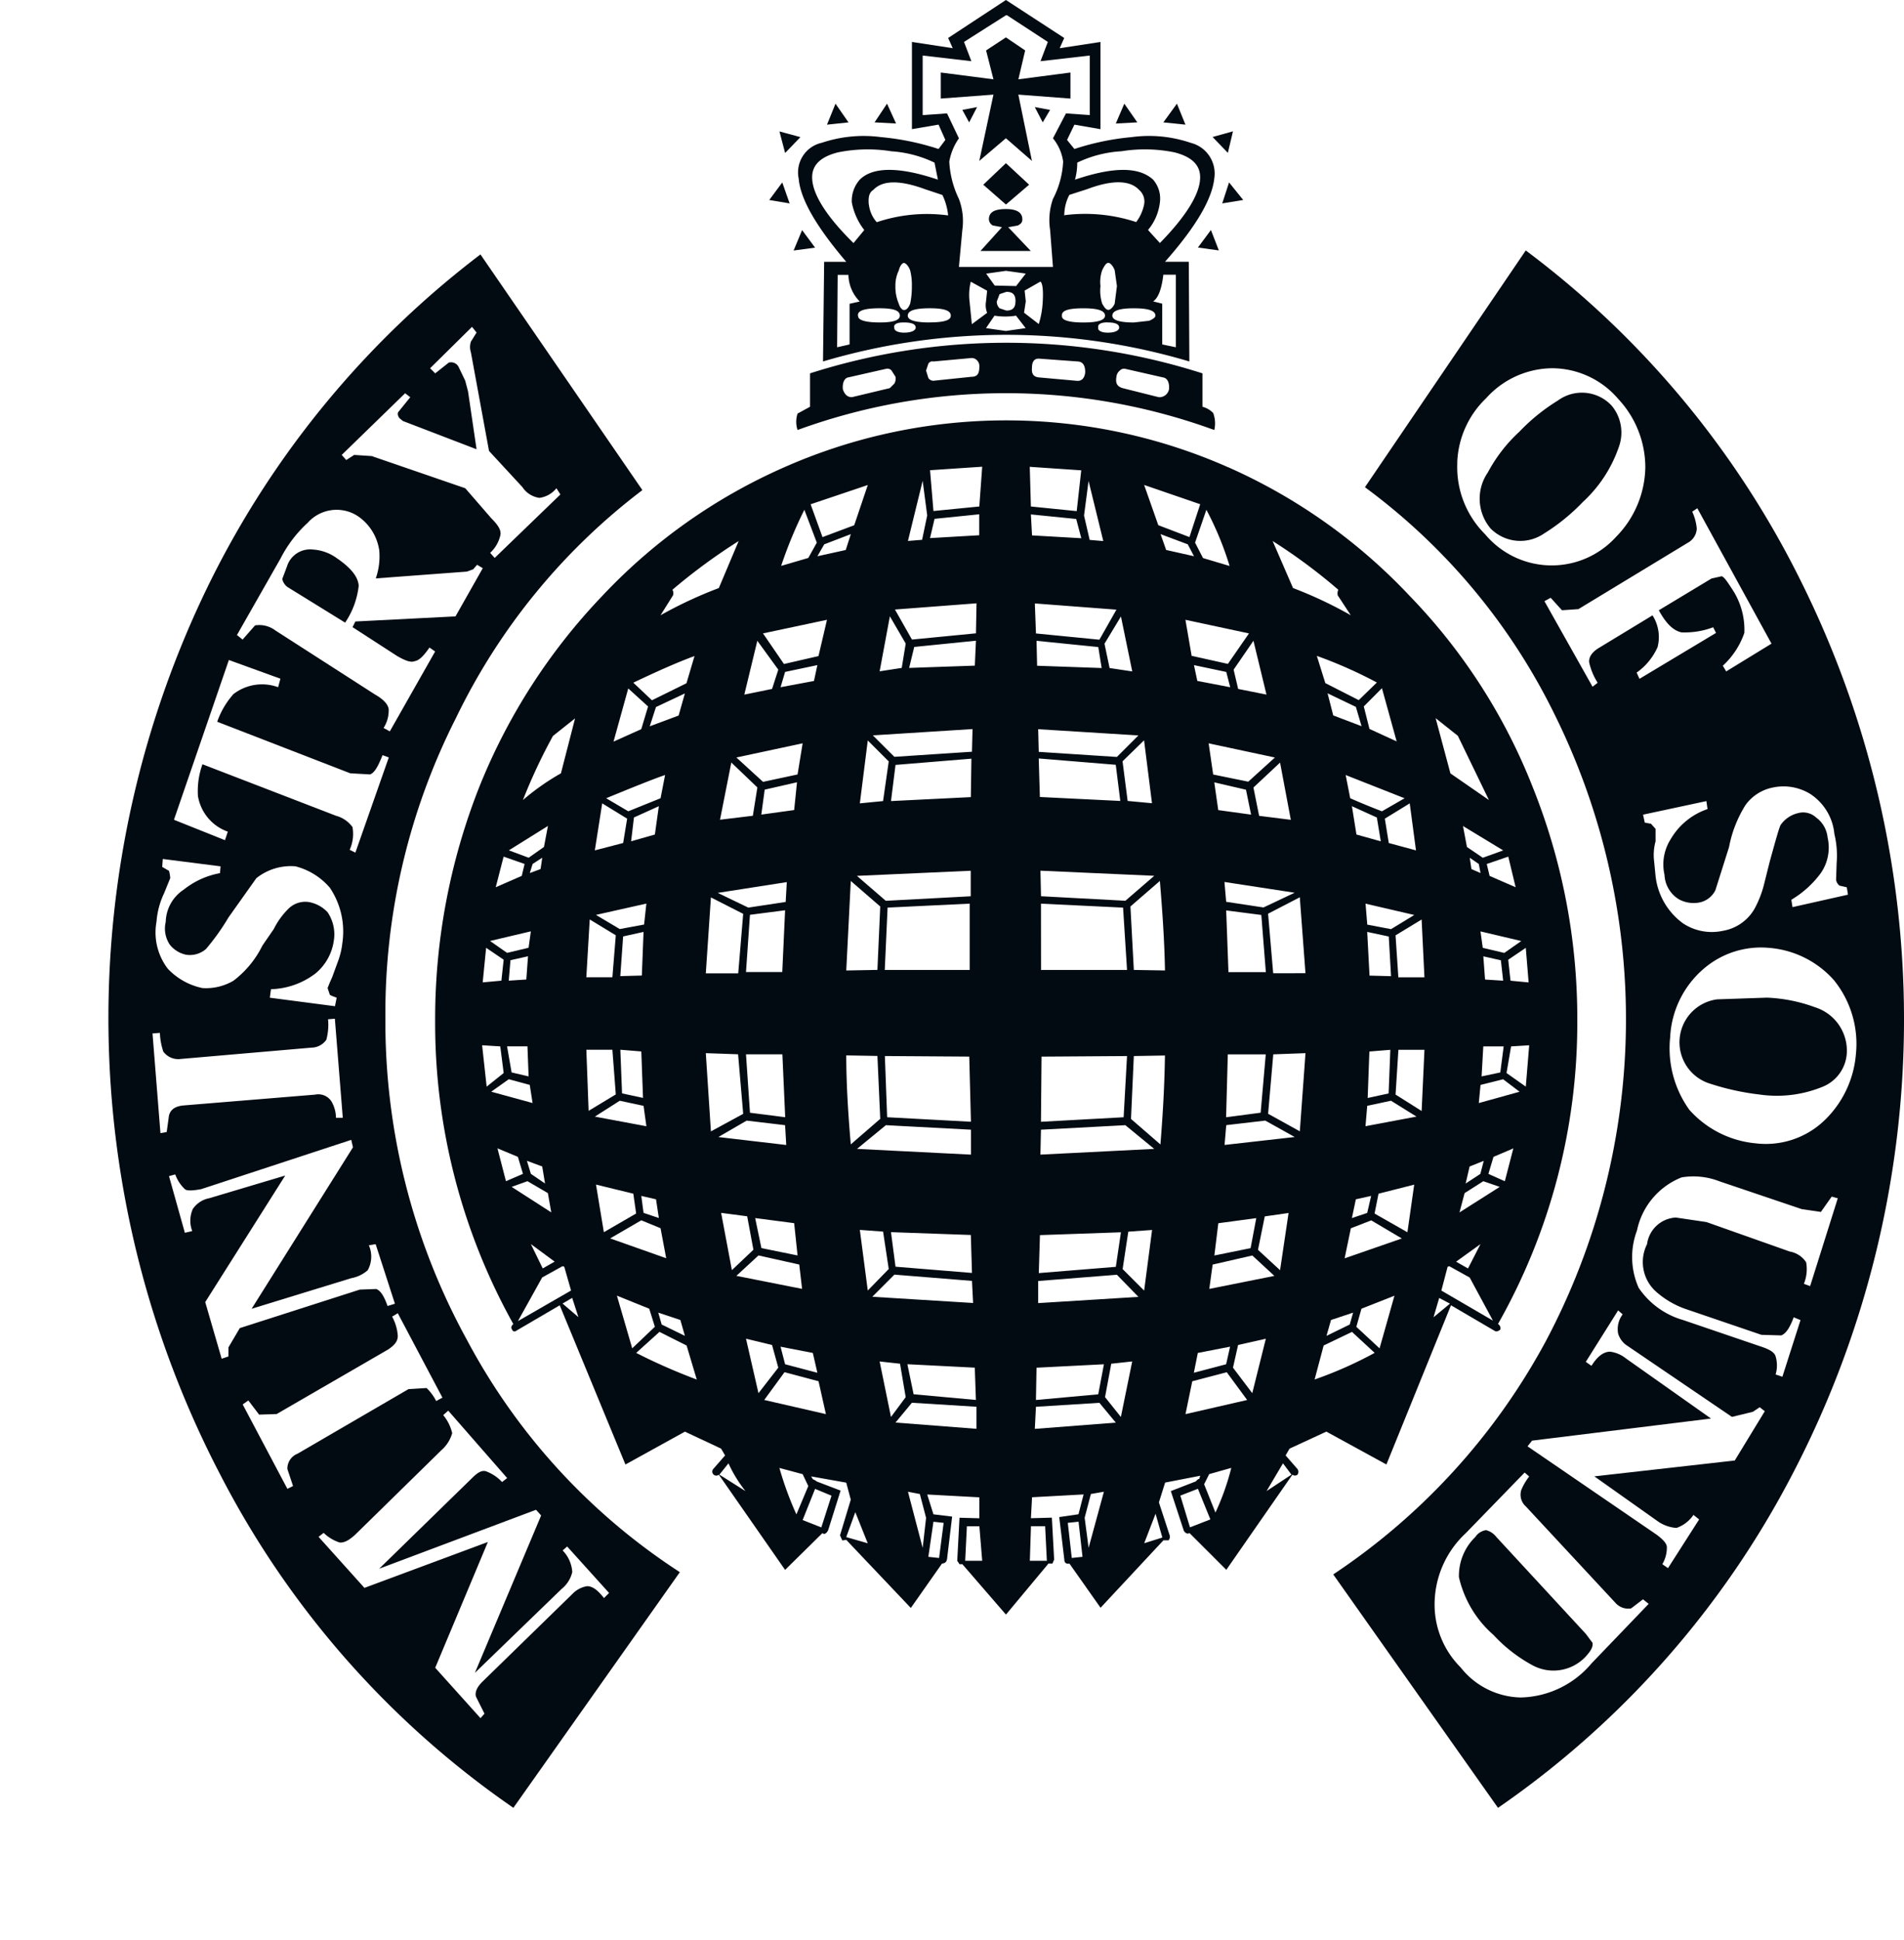 <svg xmlns="http://www.w3.org/2000/svg" width="89.555" height="91.213" viewBox="0 0 89.555 91.213"><g transform="translate(0 -7.007)"><path d="M0,192.756Z" transform="translate(0 -94.536)" fill="#030b12" fill-rule="evenodd"/><path d="M112.067,16.933l-.639.879,1.04.107Zm2.637,1.3-.96.267.719.746.24-1.013Z" transform="translate(-56.71 -5.052)" fill="#030b12" fill-rule="evenodd"/><path d="M94.911,13.719a6.092,6.092,0,0,0-2.77-.266,12.059,12.059,0,0,0-2.691.559l-.346-.426.346-.719,1.225.213v-4.1l-1.917.293.213-.48L86.229,7.007,83.512,8.792l.214.48-1.918-.293v4.1l1.252-.213.32.719-.32.426a12.287,12.287,0,0,0-2.717-.559,6.184,6.184,0,0,0-2.77.266A1.425,1.425,0,0,0,76.481,15.4c.08.985.852,2.29,2.237,3.915H77.679L77.625,24A30.368,30.368,0,0,1,86.2,22.748h.107A30.323,30.323,0,0,1,94.857,24l-.027-4.688H93.712q2.157-2.437,2.317-3.915a1.489,1.489,0,0,0-1.118-1.678ZM88.2,8.978l-.345.906,2.316-.266v2.8l-1.118-.08-.612,1.172a2.2,2.2,0,0,1,.479,1.092,4.226,4.226,0,0,1-.479,1.758,3,3,0,0,0-.133,1.465l.133,1.731H84.018l.16-1.731a2.962,2.962,0,0,0-.16-1.465,4.54,4.54,0,0,1-.453-1.758,2.724,2.724,0,0,1,.453-1.092l-.559-1.172-1.146.08v-2.8l2.291.266-.346-.906,1.971-1.252h.053L88.2,8.978Zm1.386,5.673a5.535,5.535,0,0,1,2.077-.533,6.958,6.958,0,0,1,2.5.053c.826.213,1.225.612,1.2,1.225-.027.746-.666,1.785-1.892,3.036l-.559-.613a2.455,2.455,0,0,0,.559-1.3,1.354,1.354,0,0,0-.319-1.066c-.666-.612-1.865-.612-3.675,0a2.957,2.957,0,0,0,.106-.8Zm-.373,1.518.826-.266c1.2-.453,2.024-.426,2.449.027a.722.722,0,0,1,.24.692,2.038,2.038,0,0,1-.372.825,7.675,7.675,0,0,0-3.409-.319l.027-.027A2.1,2.1,0,0,1,89.212,16.169Zm-2.051,3.7-.454.586L85.7,20.431l-.4-.559.932-.133Zm-.054.8.746-.426c.107.107.133.426.107.932a4.285,4.285,0,0,1-.187,1.066l-.692-.533.081-.533-.054-.506Zm3.648-.959c.107-.213.187-.346.294-.346.08,0,.213.133.294.346l.106.746-.106.825c-.081.187-.214.293-.294.293-.107,0-.187-.107-.294-.293a2.029,2.029,0,0,1-.08-.825A1.659,1.659,0,0,1,90.756,19.712Zm2.877.213h.587v3.409l-.64-.133V21.283l-.426-.107c.24-.16.4-.586.479-1.252ZM92.248,21.5c.665,0,1.012.107,1.012.347,0,.08-.107.16-.294.24l-.718.08c-.666,0-1.013-.107-1.013-.32,0-.24.346-.347,1.013-.347Zm-1.226.666c.346,0,.533.08.533.24,0,.133-.187.24-.533.24-.319,0-.48-.107-.453-.24C90.543,22.242,90.7,22.162,91.022,22.162ZM89.877,21.5c.665,0,1.012.107,1.012.347,0,.213-.346.32-1.012.32-.692,0-1.039-.107-1.013-.32C88.839,21.6,89.185,21.5,89.877,21.5Zm-3.2-.319c0,.293-.133.426-.427.426l-.319-.107a.439.439,0,0,1-.133-.319l.133-.346.319-.107C86.548,20.724,86.681,20.856,86.681,21.176Zm.48,1.252-.933.133-.932-.133.4-.586a3.2,3.2,0,0,0,1.012,0Zm-7.378-5.806c-.027-.319,0-.559.213-.692.426-.453,1.225-.479,2.45-.027l.8.266a2.877,2.877,0,0,1,.266.933v.027a7.415,7.415,0,0,0-3.355.319A1.515,1.515,0,0,1,79.783,16.622Zm-.426-1.172a1.493,1.493,0,0,0-.373,1.066,3.01,3.01,0,0,0,.586,1.3l-.506.613c-1.278-1.252-1.918-2.291-1.944-3.036-.027-.613.373-1.012,1.2-1.225a7.041,7.041,0,0,1,2.53-.053,5.509,5.509,0,0,1,2.024.533l.16.8c-1.811-.613-3.063-.613-3.676,0Zm-1.038,4.474h.506a1.823,1.823,0,0,0,.533,1.252l-.479.107V23.2l-.586.133Zm2.876-.213c.053-.213.16-.346.24-.346s.213.133.293.346a2.749,2.749,0,0,1,.08.746,3.759,3.759,0,0,1-.08.825c-.08.187-.16.293-.293.293-.08,0-.187-.107-.24-.293a1.984,1.984,0,0,1-.16-.825A1.62,1.62,0,0,1,81.195,19.712Zm3.382.533.772.426-.053.506a.981.981,0,0,0,.053.533l-.719.533-.107-1.066A2.583,2.583,0,0,1,84.577,20.244Zm-3.6,2.157c-.027-.16.134-.24.453-.24q.559,0,.559.24c0,.133-.187.24-.559.24C81.115,22.641,80.955,22.534,80.982,22.4Zm1.678-.24q-1.039,0-1.039-.32c0-.24.347-.347,1.039-.347.665,0,.985.107.985.347C83.645,22.055,83.325,22.162,82.66,22.162Zm-3.382-.32c-.027-.24.319-.347,1.012-.347.666,0,.959.107.959.347,0,.213-.293.32-.959.32C79.6,22.162,79.251,22.055,79.277,21.842Z" transform="translate(-38.915 0)" fill="#030b12" fill-rule="evenodd"/><path d="M99.836,17.391l-.719-.133.373.719.346-.586Z" transform="translate(-50.445 -5.217)" fill="#030b12" fill-rule="evenodd"/><path d="M96.212,13.463V12.238l-2.449.32.319-1.359-.906-.612-.932.612.346,1.359-2.477-.32v1.225l2.477-.186-.666,3.116,1.252-1.065L94.4,16.393l-.639-3.116Zm-2.263,5.674c0-.32-.267-.48-.772-.48-.559,0-.8.16-.8.48a.339.339,0,0,0,.187.293l.426.08-1.012,1.119h2.37L93.284,19.51l.453-.08c.159-.081.213-.161.213-.293Zm.319-1.625L93.177,16.5l-1.066,1.013,1.066.932Z" transform="translate(-45.863 -1.822)" fill="#030b12" fill-rule="evenodd"/><path d="M84.081,17.226l.32.586.373-.719Zm7.618-.293-.4.933,1.012-.054-.612-.879Zm5.592,4.528-.665-.826-.321.986Zm-1.145,2.371-.373-.96-.612.825.985.134Zm-.213,8.442a1.4,1.4,0,0,0-.054-.8,1.1,1.1,0,0,0-.505-.293V29.611a30.328,30.328,0,0,0-18.458,0v1.571l-.586.32a1.241,1.241,0,0,0,0,.772,28.61,28.61,0,0,1,19.6,0ZM93.509,29.8c.213.027.319.24.293.559a.462.462,0,0,1-.48.373l-1.7-.426c-.267-.08-.346-.24-.293-.532a.409.409,0,0,1,.159-.293.27.27,0,0,1,.267-.08Zm-3.969-.745c.213.027.32.187.32.506-.027.267-.16.426-.4.4l-1.785-.16c-.24-.027-.346-.16-.319-.453,0-.32.133-.453.373-.426ZM84.773,29a.388.388,0,0,1,.106.32c0,.32-.106.453-.373.453l-1.785.186a.283.283,0,0,1-.24-.133l-.106-.346.106-.32a.216.216,0,0,1,.24-.107l1.757-.16A.343.343,0,0,1,84.773,29Zm-4.288.4a.256.256,0,0,1,.267.08l.186.293a.479.479,0,0,1-.054.319l-.213.213-1.785.426c-.213,0-.346-.133-.426-.373-.027-.319.08-.532.266-.559Z" transform="translate(-38.817 -5.052)" fill="#030b12" fill-rule="evenodd"/><path d="M78.993,49.462a25.826,25.826,0,0,0-20.907,0,26.21,26.21,0,0,0-8.55,6.046,28.1,28.1,0,0,0-5.78,8.976,29.68,29.68,0,0,0-2.077,11,29.05,29.05,0,0,0,3.676,14.249c-.08.081-.133.16-.053.267a.114.114,0,0,0,.186.054l2.051-1.2,3.09,7.484,2.8-1.545c.559.267,1.145.533,1.7.8l.187.319-.559.64a.189.189,0,0,0,.266.266l3.116,4.474,1.758-1.73c.08.08.187.026.267-.133l.586-1.865-1.119-.427a.755.755,0,0,0-.187-.107l-.08-.133,1.651.294.213.8-.506,1.677.107.24.187-.026,3.037,3.2L65.516,101c.16-.027.213-.08.24-.213l.24-2-.879-.107-.293-.932,2.45.133v.985l-.932-.026-.106,2.024.106.16h.134l2.051,2.37,2-2.4h.187l.08-.186-.107-1.971-.986.026.054-.985,2.424-.133-.24.932-.906.133.24,2c0,.159.107.213.24.186l1.464,2.077,2.956-3.17h.241a.255.255,0,0,0,.053-.24l-.506-1.544.294-.932,1.651-.32-.054.16c-.027-.026-.08.027-.16.107l-1.171.454.612,1.864c.081.133.187.16.267.108l1.731,1.73L82,96.817a.2.2,0,0,0,.24,0,.239.239,0,0,0,0-.266l-.559-.64.186-.319,1.731-.8,2.824,1.545,3.037-7.484,2.051,1.2c.08.053.16.026.267-.054a.231.231,0,0,0-.107-.267A28.675,28.675,0,0,0,95.4,75.484a29.188,29.188,0,0,0-2.1-11,27.221,27.221,0,0,0-5.78-8.976,26.354,26.354,0,0,0-8.522-6.046Zm5.167,5.753a.392.392,0,0,0-.026.266l.612.932a19.644,19.644,0,0,0-2.716-1.279l-.959-2.21a26.09,26.09,0,0,1,3.089,2.291ZM72.2,51.726l.213-1.625.692,2.824-.64-.054ZM72.068,49.6l-.213,1.918L69.7,51.3l-.053-1.865ZM69.7,51.673l2.131.214.24.905-2.317-.133Zm5.993.506-.666-1.891,2.637.906-.506,1.544Zm.372,1.172L75.8,52.6l1.279.479.293.559-1.306-.293Zm2.984.746-1.253-.373L77.422,53l.532-1.545A14.716,14.716,0,0,1,79.047,54.1Zm-1.678,4.661,1.518.32.186.719L77.528,59.5Zm1.865.213.932-1.358.613,2.53-1.332-.266Zm.719-1.7L78.966,58.7l-1.677-.373h-.027l-.293-1.7,2.983.639Zm-6.792.479.773-1.279.532,2.583-1.066-.16-.24-1.145Zm.56-1.6-.8,1.412-2.984-.293-.053-1.411Zm-.853,1.758.159.986-3.036-.107-.027-1.172,2.9.293Zm-2.8,4.927-.027-1.065,4.715.293-1.013,1.012Zm4.075,7-3.969-.213-.026-1.2,5.353.24Zm-.453-6.392.213,1.7-3.782-.186-.054-1.811Zm.559,1.7-.24-1.864,1.012-.986.373,2.957Zm5.673-.906L78.274,63.9l-.213-1.465,3.116.666Zm-1.039,5.647-.08-.932,3.3.506-1.464.692-1.758-.266Zm-.373-4.315-.186-1.3,1.491.346.24,1.171-1.545-.213Zm7.7-5.726.692,2.5-1.279-.586L85.358,60.7Zm2.53,1.412,1.039.825L91.244,65.1l-1.811-1.252-.692-2.583Zm-3.489.373-1.332-.506-.266-1.039,1.331.639Zm-.133-1.225-1.571-.8-.4-1.279a20.949,20.949,0,0,1,2.824,1.251ZM84.8,65.39l1.172.532.186,1.119-1.145-.319L84.8,65.39Zm-.08-.373-.214-1.092,2.77,1.092-1.065.613q-.752-.29-1.491-.613Zm-3.3-1.677.506,2.69-1.491-.187-.267-1.331Zm4.928,2.636,1.171-.719.294,2.21-1.279-.346Zm4.608,1.838-.746-.506-.186-.986,1.891,1.146-.958.346Zm-.107.719-.427-.187-.08-.532.426.293Zm.426.133-.133-.559,1.012-.346L92.5,69.2l-1.225-.533Zm1.491,3.063-.8.559-1.012-.24-.107-.772Zm-.48,4.954.852-.053-.16,1.944-.906-.64Zm-.027-3.089-.107-.986.826-.559.133,1.625-.852-.08Zm-.346,4.634.773.586-1.918.532.081-.852Zm.479,3.249-.4,1.544-.773-.345.24-.8Zm-1.412-9.029.826.186.107.959-.851-.054-.081-1.092Zm-4.128-.986,1.226-.745.133,2.717H86.984Zm-.319.054.107,1.865-1.012-.027L85.519,71.3Zm1.2-1.012-1.093.666-1.118-.213-.081-.985Zm-.746,6.339h1.225l-.133,2.876-1.226-.772Zm-5.886.213L82.616,77l-.267,3.674-1.491-.825ZM80.538,70.5l.213,2.69H78.993l-.107-2.9,1.651.213Zm.559,2.744-.24-2.8,1.491-.772.267,3.569Zm4.341,7.191.081-.959,1.118-.24,1.2.746-2.4.452Zm-.453,3.435.719-.159-.186.8-.719.241Zm-4.261-3.7,1.385.772-3.3.373.08-.931Zm11.054-2.263-.879.186.08-1.412h.959Zm-5.727,5.7,1.678-.426-.319,2.238-1.545-.879.186-.933ZM90.1,83.58l.879-.56.773.267-1.892,1.2ZM91,82.063l-.159.613-.692.453.186-.8L91,82.063Zm-4.394-5.22-.08,2.051-.985.213.08-2.184Zm-5.859.213-.24,2.743-1.625.214.08-2.957h1.785Zm-6.205-3.969-.16-2.983,1.385-1.2c.107,1.3.213,2.717.24,4.208Zm-4.368-3.115,3.862.186.186,2.929H70.177Zm3.888,10.041-3.888.213.027-3.063,4.021-.027Zm-3.914,1.757.026-1.172,3.969-.212L75.5,81.5Zm4.261-1.677.133-2.957,1.464-.026c-.027,1.757-.133,3.169-.213,4.181Zm3.143,11,1.517-.294-.186.826-1.518.4ZM75.4,85.312l-.373,2.85-1.012-1.012.267-1.758,1.119-.08Zm2.93,1.2.186-1.517,1.785-.24-.267,1.411Zm-.081.427,1.866-.427,1.038.959-3.062.612Zm-8.123-1.385,3.809-.133-.24,1.624-3.623.294Zm-.081,2.157,3.7-.294,1.013,1.04-4.715.293V87.709h0Zm3.143,5.46L73.48,91.6l.985-.107-.532,2.61Zm-.053-1.545-.267,1.412-2.93.267.027-1.518Zm-.213,1.812.772.931-3.809.294.053-1.039,2.984-.186Zm-.4,4.287.612-.107-.719,2.637-.186-1.412ZM78.913,92l.959,1.305-2.9.665.319-1.545Zm1.2.985-.907-1.2.24-1.066,1.305-.294-.638,2.557ZM78.087,96.79l1.039-.293a11.586,11.586,0,0,1-.746,2.1l-.532-1.332ZM76.73,97.8l.826-.32.586,1.439-.959.373ZM89.3,87.042l.08-.026.959.532,1.093,2.025-2.425-1.412.294-1.119Zm.4-.239,1.146-.826-.586,1.145Zm-2.9,1.6L86.1,90.878l-1.092-1.013.24-.851Zm1.839,1.012.266-.906.506.267Zm-4.182-2.77.293-1.412.959-.372,1.438.851-2.69.933Zm-3.036.559-1.039-.958.319-1.572,1.119-.16-.4,2.69Zm3.382,2.9,1.066.986a18.935,18.935,0,0,1-2.824,1.252l.426-1.6Zm.053-.906-.159.559-1.093.533.213-.746Zm-2.9,7.617-1.171.773.772-1.305Zm-6.392,1.838.319,1.119-.852.266Zm-3.436,2.025-.505.053-.187-1.65.506-.054.186,1.651Zm-1.677.186h-.8l.053-1.625h.666ZM44.529,69.2,44.9,67.76l.986.346-.133.559Zm17.5-18.91-.639,1.891-1.491.559-.559-1.544,2.69-.906ZM59.631,53l-.4.719-1.278.373a20.5,20.5,0,0,1,1.092-2.637Zm1.6-.4-.24.746-1.332.293.32-.559Zm6.179-3.17L67.274,51.3l-2.157.213-.16-1.918Zm-2.8.666.213,1.625-.24,1.145-.666.054.692-2.824Zm.346,2.69.213-.905,2.1-.214v.985l-2.317.134ZM52.839,55.215a27.354,27.354,0,0,1,3.116-2.29l-.933,2.21a19.945,19.945,0,0,0-2.743,1.279l.586-.932A.317.317,0,0,0,52.839,55.215Zm.586,4.874-.294,1.039-1.358.506.293-.906,1.359-.639Zm-1.731.613-.32,1.066-1.305.586.693-2.5Zm2.184-2.37L53.5,59.61l-1.624.8L51,59.583c1.118-.532,2.077-.959,2.877-1.251Zm2.343,1.811.612-2.53.986,1.358-.293.906-1.3.266Zm-9,1.944,1.039-.825-.665,2.583A11.152,11.152,0,0,0,45.808,65.1a26.167,26.167,0,0,1,1.411-3.01Zm3.542,3.542-1.039-.613c1.358-.559,2.291-.932,2.77-1.092l-.213,1.092Zm-1.226-.373,1.172.719-.187,1.145-1.332.346Zm-2.9,3.089-.506.187.133-.427.453-.293Zm.16-1.039-.719.506-.932-.347,1.838-1.146Zm4.1-.267.133-1.119L52.2,65.39l-.186,1.332Zm5.726-1.2-1.545.187.532-2.69,1.225,1.172-.213,1.332Zm10.52-9.987-.027,1.411-3.01.293-.8-1.412Zm-.027,1.758-.053,1.172-3.09.107.24-.986Zm-4.049-1.146.745,1.279-.187,1.146-1.039.16Zm3.888,5.3-.027,1.065-3.649.24L62.267,62.06ZM59.71,58.332l-1.624.373L57.1,57.266l3.009-.639Zm-1.571.745,1.518-.32-.16.746-1.571.293Zm.586,4.821-1.624.347L55.848,63.1l3.116-.666Zm-.506,5.061-.053.932-1.758.266-1.438-.692Zm.479-4.688-.133,1.3-1.545.213.16-1.172,1.518-.346Zm4.315-.986-.266,1.864-1.092.107.373-2.957.986.986Zm3.862,6.339-4,.213-1.358-1.172,5.353-.24v1.2Zm0-4.661-3.755.186.213-1.7,3.569-.293Zm-4.048,8.123.133-2.929,3.862-.186v3.116h-4Zm-.346,0-1.465.027.213-4.208,1.385,1.2Zm-4.342-2.8-.133,2.9H56.3l.186-2.69,1.652-.213Zm0,10.1.054.931L55,80.943l1.332-.772Zm3.09.9c-.133-1.517-.213-2.929-.213-4.181l1.465.026.133,2.957-1.385,1.2Zm1.651-.9,4,.212v1.172L61.522,81.5Zm4-.161-3.941-.213-.107-2.877,3.969.027Zm-8.869-3.17.133,2.957L56.487,79.8,56.3,77.054h1.7Zm-2.077-3.808H54.41l.24-3.569,1.518.772ZM54.41,77l1.518.053.24,2.8-1.518.825Zm-2.929-5.7-.08,2.051-1.013.027.133-1.865.96-.213Zm.133-1.332-.107.985-1.145.213L49.243,70.5Zm-1.438,1.491-.16,1.972H48.79l.16-2.717Zm-4.954,1.172.825-.186-.08,1.092-.826.054Zm.959-1.358-.107.772-1.012.24-.8-.559Zm2.61,5.567h1.225l.16,2.1-1.278.772Zm.4,3.143,1.172-.746,1.119.24.133.959Zm-3.116-1.891-.8-.186-.213-1.226h.959Zm.054.4.133.852-1.945-.532.826-.586Zm-.559,3.382.24.8-.8.345-.4-1.544Zm.426.187.719.266.133.8-.666-.453Zm-.719,1.225.745-.267.959.56.16.906Zm3.968-.107L51,83.606l.133.932-1.518.879Zm2.131.533.692.159.133.879-.719-.241Zm0-6.792.08,2.184-.986-.213-.08-2.051Zm4.98,7.75.293,1.572-1.012.958-.506-2.691,1.225.161Zm-4.075.559.266,1.412-2.636-.932,1.465-.851.906.372Zm-.533,3.783.266.851-1.065,1.013L50.228,88.4l1.518.613Zm.48,1.092,1.278.64.479,1.6a27.8,27.8,0,0,1-2.85-1.252l1.092-.986Zm-.054-.906,1.039.346.213.746-1.092-.533Zm-5.434-2.078-.559-1.145L47.3,86.8Zm-.027.426.959-.532.08.026.32,1.119-2.5,1.439Zm.959,1.226.453-.267.293.905Zm7.378,8.043.426-.532a6.213,6.213,0,0,0,.8,1.305l-1.225-.773Zm11.879-9.109.053,1.039-4.741-.293,1.039-1.04,3.649.294Zm-4.181-2.317.266,1.758-.986,1.012-.373-2.85Zm.585,1.65-.213-1.624,3.755.133.054,1.784ZM57.926,90.8l1.518.294.213.931-1.518-.4ZM56.887,86.51l1.918.427.133,1.144-3.09-.612Zm1.678-1.517.16,1.517-1.7-.346-.293-1.411,1.838.24Zm-.746,6.792-.932,1.2L56.3,90.425l1.225.294Zm.293.213,1.6.426.346,1.545-2.9-.665Zm.852,4.794.266.559-.559,1.332a15.7,15.7,0,0,1-.8-2.184Zm.586.692.772.32-.479,1.491-.879-.346Zm7.591-3.861V94.66l-3.809-.294.772-.931Zm-.08-1.838.053,1.518-2.93-.267-.293-1.412ZM63.545,91.6l.266,1.572-.692.932-.533-2.61Zm.373,6.019.559.107.293,1.119-.16,1.412ZM43.89,76.629l.852.053.16,1.252-.8.64-.213-1.944Zm.187-4.582.825.559-.107.986-.879.08Zm23.2,27.193.133,1.625h-.8l.08-1.625Zm-2.4,1.439.24-1.651.479.054-.214,1.65Zm-3.436-2.1.586,1.464-1.012-.293Z" transform="translate(-21.212 -20.482)" fill="#030b12" fill-rule="evenodd"/><path d="M129.191,42.115A29.228,29.228,0,0,1,138.113,52.8a32.261,32.261,0,0,1-.426,29.483A30.6,30.6,0,0,1,127.7,93.226L135.45,104.2A43.277,43.277,0,0,0,149.3,88.511a46.181,46.181,0,0,0,.373-42.027,43.463,43.463,0,0,0-12.918-15.5Zm4.341-1.145a4.4,4.4,0,0,1,1.358-3.037,4.219,4.219,0,0,1,3.089-1.411A4.1,4.1,0,0,1,141.1,37.96a4.717,4.717,0,0,1,1.279,3.222,4.767,4.767,0,0,1-1.385,3.276,4.083,4.083,0,0,1-6.152-.133,4.443,4.443,0,0,1-1.306-3.356ZM145.97,46.3l-.479.107L143.014,47.9c.346.639.692.959,1.066,1.039a3.8,3.8,0,0,0,1.491-.24l.133.266-3.6,2.158-.133-.293a2.91,2.91,0,0,0,.985-1.2,1.9,1.9,0,0,0-.239-1.491l-2.5,1.518c-.319.186-.505.426-.48.692a3.045,3.045,0,0,0,.4.959l-.24.187-2.263-4.022.293-.16.532.586.773-.053,5.14-3.116a.8.8,0,0,0,.427-.666,2.377,2.377,0,0,0-.214-.8l.24-.16,3.489,6.365-2.13,1.305-.16-.266a3.764,3.764,0,0,0,1.013-1.545,3.452,3.452,0,0,0-.587-2.077c-.212-.321-.345-.534-.479-.587Zm-.718,10.573.053.373a3.19,3.19,0,0,0-1.731,1.412,2.212,2.212,0,0,0-.293,1.678,1.42,1.42,0,0,0,.665,1.145,1.451,1.451,0,0,0,.959.16,1.07,1.07,0,0,0,.772-.586l.64-2.024a5.714,5.714,0,0,1,.772-1.971,2.077,2.077,0,0,1,1.279-.825,2.412,2.412,0,0,1,1.758.293,2.524,2.524,0,0,1,1.145,1.891,4.279,4.279,0,0,1,.107,1.359l-.027.8a.451.451,0,0,0,.16.266l.345.08.054.346-2.609.586-.054-.346a4.729,4.729,0,0,0,1.385-1.252,2.115,2.115,0,0,0,.32-1.678,1.319,1.319,0,0,0-.533-.932.9.9,0,0,0-.852-.213,1.388,1.388,0,0,0-.825.559c-.081.16-.24.746-.506,1.7l-.267,1.065a4.85,4.85,0,0,1-.453,1.172,2.119,2.119,0,0,1-1.491,1.039,2.457,2.457,0,0,1-1.865-.346,3.186,3.186,0,0,1-1.3-2.237l-.081-.825a2.5,2.5,0,0,1,.081-.8v-.586l-.214-.24-.293-.053-.08-.374,2.984-.639Zm6.019,8.443a4.755,4.755,0,0,1,1.012,3.462,4.874,4.874,0,0,1-1.491,3.116,3.988,3.988,0,0,1-3.222,1.066,4.77,4.77,0,0,1-3.117-1.572,4.951,4.951,0,0,1-.906-3.408,4.525,4.525,0,0,1,1.572-3.222,4.13,4.13,0,0,1,3.089-.986A4.555,4.555,0,0,1,151.271,65.313Zm-.133,10.147.293.081-1.3,4.128-.294-.107a1.834,1.834,0,0,0,.107-1.012,1.159,1.159,0,0,0-.772-.506l-3.915-1.385-1.439-.213a1.441,1.441,0,0,0-1.358,1.252,1.869,1.869,0,0,0,.4,2.211,4.154,4.154,0,0,0,1.385.826l3.595,1.225.932.027c.213-.08.4-.346.586-.852l.32.133-.852,2.663-.319-.107a1.488,1.488,0,0,0,0-.852c-.054-.186-.267-.319-.666-.453l-3.675-1.252a3.772,3.772,0,0,1-2.1-1.518,3.549,3.549,0,0,1-.08-2.691,3.437,3.437,0,0,1,2.1-2.5,3.384,3.384,0,0,1,1.784.186l3.862,1.305.905.133.507-.718ZM141.1,80.814l.213.186a1.153,1.153,0,0,0-.213.906,1.036,1.036,0,0,0,.453.585l4.9,3.33.986-.24.319-.214.24.187-1.412,2.317-6.605.745,3.01,2.131a1.75,1.75,0,0,0,.852.294,1.574,1.574,0,0,0,.8-.613l.267.213-1.465,2.29-.266-.186a1.52,1.52,0,0,0,.213-.8c0-.16-.16-.346-.48-.586l-6.073-4.155.213-.267,8.417-1.039-4-2.824a1.5,1.5,0,0,0-.745-.319c-.319,0-.613.24-.878.665l-.267-.186Zm-4.555,8.443a.735.735,0,0,0,.213.772l4.235,4.555a.8.8,0,0,0,.718.24l.559-.427.267.214-2.69,2.8a4.473,4.473,0,0,1-3.33,1.6,3.691,3.691,0,0,1-2.823-1.412,4.168,4.168,0,0,1-1.226-2.876,4.577,4.577,0,0,1,1.465-3.435l2.77-2.851.213.186a2.77,2.77,0,0,0-.374.64Z" transform="translate(-64.991 -12.203)" fill="#030b12" fill-rule="evenodd"/><path d="M75.265,34.271a2.171,2.171,0,0,0,.133,2.637,1.966,1.966,0,0,0,2.5.24,9.4,9.4,0,0,0,1.838-1.491,6.292,6.292,0,0,0,1.7-2.61,1.977,1.977,0,0,0-.346-1.918,1.912,1.912,0,0,0-2.53-.24,9.082,9.082,0,0,0-1.811,1.465A7.215,7.215,0,0,0,75.265,34.271ZM90.658,59.413a7.391,7.391,0,0,0-2.263-.453l-2.344.08a2.036,2.036,0,0,0-.319,3.969,11.937,11.937,0,0,0,2.317.506,5.681,5.681,0,0,0,2.983-.373,1.818,1.818,0,0,0,1.118-1.571,2.139,2.139,0,0,0-1.492-2.158Zm-14.994,24.9a.89.89,0,0,0-.48-.319.72.72,0,0,0-.505.319,2.548,2.548,0,0,0-.773,1.891,5.121,5.121,0,0,0,1.625,2.717,7.117,7.117,0,0,0,1.811,1.412,2.073,2.073,0,0,0,2.531-.4c.213-.24.346-.426.319-.639l-.319-.426-4.209-4.555ZM47.432,17.866l-.426-.933-.586.879Zm-4.5.639-.986-.267.267,1.013.719-.746Zm2.263-.692-.612-.879-.4.986,1.012-.107Zm-3.116,2.823-.613.826.959.16Zm.533,3.2,1.012-.134-.612-.825-.4.96ZM26.738,45.8A29.558,29.558,0,0,1,35.5,35.1l-7.617-11.08A43.683,43.683,0,0,0,15.152,39.439a46.4,46.4,0,0,0,.48,41.921,42.89,42.89,0,0,0,13.8,15.688l7.83-11.079a29.5,29.5,0,0,1-10.015-10.92,31.046,31.046,0,0,1-3.835-15.1A30.709,30.709,0,0,1,26.738,45.8ZM27.7,27.693l-.266.426a.813.813,0,0,0,0,.506l.852,4.634,1.571,1.7a1.145,1.145,0,0,0,.8.506,1.241,1.241,0,0,0,.8-.453l.186.293-3.09,2.983-.213-.239a1.6,1.6,0,0,0,.479-.826c.053-.24-.107-.479-.426-.8l-1.225-1.411L22.769,33.5l-.825-.054-.373.24-.213-.24,2.983-2.9.24.187-.559.692c-.053.08-.027.187.053.293l.16.133L27.7,33.18l-.4-2.717-.133-.506-.32-.666a.4.4,0,0,0-.453-.186l-.639.506-.24-.24,1.971-1.945.214.266Zm-4.581,10.2a3.129,3.129,0,0,1-.16,1.358l4.288-.32.293-.107.186-.213.266.16L26.71,41.036,22,41.276l-.133.266,2.1,1.359c.373.213.639.319.826.239.187-.027.4-.213.692-.639l.266.186-2.131,3.755-.293-.16a1.535,1.535,0,0,0,.24-.879c-.027-.24-.266-.48-.639-.692L18.241,41.7a1.255,1.255,0,0,0-.959-.24l-.586.666-.266-.213,2.051-3.6a5.91,5.91,0,0,1,1.278-1.678,1.821,1.821,0,0,1,2.344-.32A2.346,2.346,0,0,1,23.116,37.894Zm-6.872,6.818a3.868,3.868,0,0,0-.746,1.279l6.259,2.423.932.053c.213-.08.373-.373.586-.906l.294.107L22,52.143l-.267-.133a1.836,1.836,0,0,0,.133-1.066,1.4,1.4,0,0,0-.772-.533l-6.286-2.423a3.7,3.7,0,0,0-.213,1.491A2.148,2.148,0,0,0,16,51.157l-.133.4-2.4-.959,2.583-7.511,2.424.879-.107.4a2.2,2.2,0,0,0-2.131.347ZM13.235,53l-.32-.186.027-.373,2.717.346-.027.32a3.835,3.835,0,0,0-1.7.772,1.867,1.867,0,0,0-.852,1.518,1.366,1.366,0,0,0,.187,1.066,1.327,1.327,0,0,0,.772.48,1.156,1.156,0,0,0,.932-.267,10.7,10.7,0,0,0,1.065-1.492l1.305-1.838a2.6,2.6,0,0,1,1.838-.56A3.157,3.157,0,0,1,20.8,53.794a3.684,3.684,0,0,1,.586,2.61,3.5,3.5,0,0,1-.186.8l-.293.8-.107.239-.107.267.107.319.107.054.213.08-.08.4-3.063-.4.054-.4a3.606,3.606,0,0,0,2.1-.746,2.43,2.43,0,0,0,.852-1.518,1.854,1.854,0,0,0-.293-1.358,1.6,1.6,0,0,0-.906-.48,1.126,1.126,0,0,0-.933.32,3.62,3.62,0,0,0-.692.959l-.532.772a4.636,4.636,0,0,1-1.359,1.651,2.54,2.54,0,0,1-1.465.346,3.118,3.118,0,0,1-1.624-.906,2.806,2.806,0,0,1-.533-2.211A3.777,3.777,0,0,1,13,54.059l.293-.719A1.893,1.893,0,0,0,13.235,53Zm7.4,7.936a2.69,2.69,0,0,0,.08-.959l.32-.026.373,4.66h-.32a1.576,1.576,0,0,0-.213-.772.735.735,0,0,0-.772-.319l-6.152.505c-.373.027-.639.16-.719.48l-.107.773-.293.053-.373-4.687.347-.027a3.057,3.057,0,0,0,.16.879.872.872,0,0,0,.825.346l6.153-.532a.86.86,0,0,0,.692-.373Zm1.172,4.714.08.346-4.767,7.591,4.688-1.439a1.6,1.6,0,0,0,.773-.373,1.321,1.321,0,0,0,.053-1.172l.32-.053.906,2.8-.346.107c-.16-.453-.32-.719-.532-.8l-.772.028-5.647,1.811-.533.906v.426l-.319.107-.773-2.663L18.7,67.324,15.126,68.39a1.206,1.206,0,0,0-.772.505,1.365,1.365,0,0,0-.027,1.039l-.347.08-.746-2.663.293-.081a1.784,1.784,0,0,0,.452.692c.081.081.347.081.772,0l7.058-2.317ZM16.7,78.084l.266-.187.506.666.825-.027L23.542,75.5c.32-.213.453-.4.453-.639a2.192,2.192,0,0,0-.266-.906l.266-.159,2.1,3.969-.294.159a2.268,2.268,0,0,0-.452-.612l-.852.053L19.281,80.4a.752.752,0,0,0-.479.719l.266.8-.266.133Zm9.428.505.24-.213,2.771,3.169-.24.187a1.923,1.923,0,0,0-.692-.48c-.213-.107-.426,0-.719.293l-4.368,4.262,7.377-2.77.24.267-3.116,7.4,4.075-3.942a1.433,1.433,0,0,0,.506-.8,1.6,1.6,0,0,0-.453-1.013l.213-.186,1.971,2.184-.24.24c-.293-.373-.533-.559-.8-.559a1.249,1.249,0,0,0-.693.373l-4.235,4.128c-.267.267-.347.505-.293.692l.4.8-.186.213-2.131-2.37,2.477-5.913-5.806,2.157-2.158-2.4.24-.186a1.954,1.954,0,0,0,.746.452c.213.027.479-.107.825-.452l3.969-3.889a1.651,1.651,0,0,0,.506-.8,2.064,2.064,0,0,0-.426-.852Z" transform="translate(-5.285 -5.052)" fill="#030b12" fill-rule="evenodd"/><path d="M27.275,60.362l-.24.639a.649.649,0,0,0,.24.373l2.717,1.678a3.854,3.854,0,0,0,.639-1.731c-.027-.426-.373-.852-1.039-1.305a2.121,2.121,0,0,0-1.119-.4,1.139,1.139,0,0,0-1.2.745Z" transform="translate(-13.759 -26.774)" fill="#030b12" fill-rule="evenodd"/></g></svg>